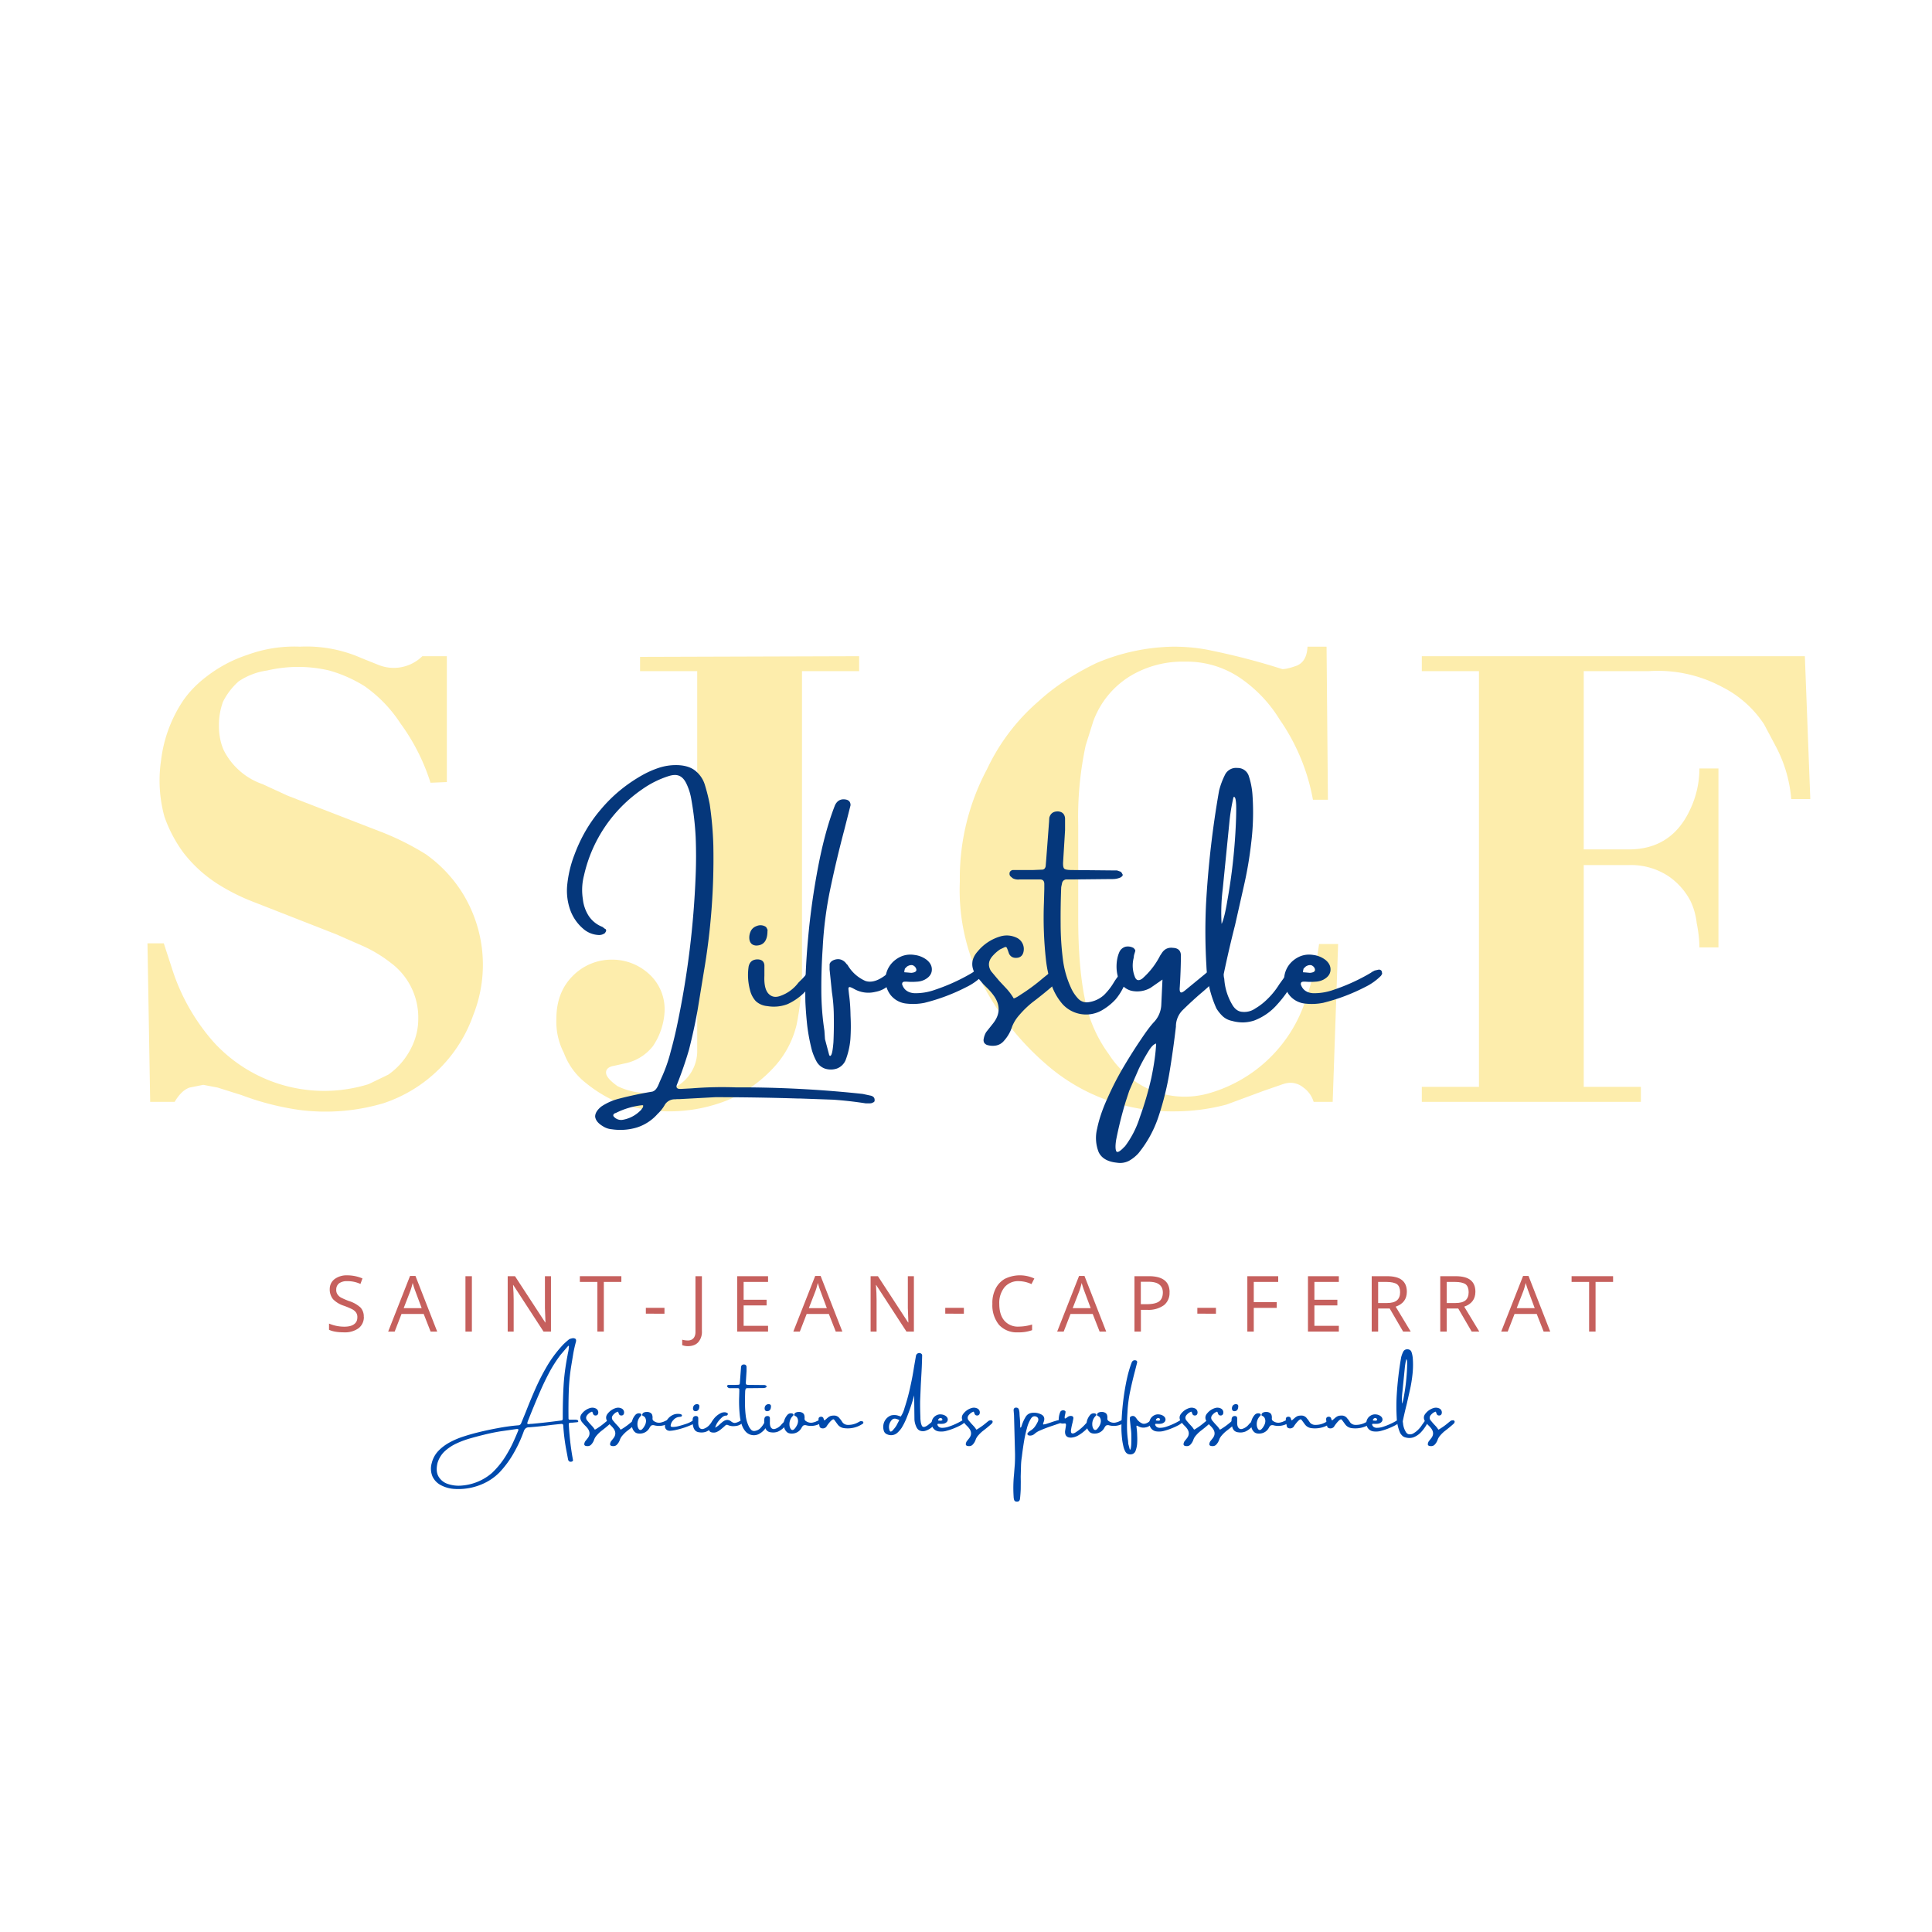<svg xmlns="http://www.w3.org/2000/svg" xmlns:xlink="http://www.w3.org/1999/xlink" width="375" height="375" viewBox="0 0 375 375">
    <rect x="0" y="0" width="375" height="375" fill="#333333" stroke="none"/>
    <defs>
        <path id="d" d="M.458.469a.3.3 0 0 1-.044.087.2.2 0 0 1-.053.055.2.2 0 0 1-.052.023.2.2 0 0 1-.091 0A.1.1 0 0 1 .176.618a.1.1 0 0 1-.023-.03.1.1 0 0 1-.006-.035q0-.02.007-.036a.1.1 0 0 1 .023-.03.1.1 0 0 1 .034-.02L.248.45.39.395A.4.4 0 0 0 .451.364.2.2 0 0 0 .503.31.2.2 0 0 0 .521.128a.21.21 0 0 0-.132-.13.3.3 0 0 0-.123-.01A.4.4 0 0 0 .18.01L.145.021.124.025.104.021Q.092.017.082 0H.046L.042.233h.024l.013-.04A.3.3 0 0 1 .14.087.22.22 0 0 1 .367.026L.396.04q.02.014.032.036T.44.122A.1.1 0 0 1 .4.204a.2.2 0 0 1-.039.024L.32.246.2.293a.3.3 0 0 0-.056.028.2.2 0 0 0-.049.045.2.2 0 0 0-.028.053.2.2 0 0 0-.005.083.2.2 0 0 0 .03.084q.014.022.038.04a.2.2 0 0 0 .059.031.2.2 0 0 0 .077.012.2.2 0 0 0 .091-.017l.025-.01a.06.06 0 0 1 .064.013h.036V.47z"/>
        <path id="e" d="M.459.655V.633H.375V.19A.4.4 0 0 0 .367.113.14.14 0 0 0 .333.05.2.2 0 0 0 .267.003a.23.23 0 0 0-.16-.005.2.2 0 0 0-.05.03.1.1 0 0 0-.032.044.1.1 0 0 0-.011.05q0 .039.024.063a.08.08 0 0 0 .058.024.08.08 0 0 0 .053-.02.07.07 0 0 0 .024-.057.1.1 0 0 0-.017-.05.07.07 0 0 0-.039-.025L.099.053Q.087.051.087.043t.017-.02a.1.1 0 0 1 .047-.01q.032 0 .051.018a.06.06 0 0 1 .019.042v.56H.137v.021z"/>
        <path id="f" d="M.609.232.601 0H.573a.04.04 0 0 1-.015.021.03.03 0 0 1-.019.007Q.533.028.525.025L.499.016l-.054-.02a.3.3 0 0 0-.078-.01.28.28 0 0 0-.188.07.4.4 0 0 0-.098.128.3.3 0 0 0-.028.14.34.34 0 0 0 .04.165.3.3 0 0 0 .076.1q.035.032.085.056a.3.3 0 0 0 .113.024q.03 0 .057-.006A1 1 0 0 0 .527.636q.007 0 .021.005.015.006.016.028h.028L.594.444H.572a.3.3 0 0 1-.049.118.2.2 0 0 1-.061.063.14.14 0 0 1-.078.022.15.15 0 0 1-.075-.018.13.13 0 0 1-.06-.07L.238.524A.5.5 0 0 1 .227.407V.27q0-.072.01-.12A.2.2 0 0 1 .272.07.14.14 0 0 1 .324.022a.13.13 0 0 1 .093-.01.21.21 0 0 1 .145.14.4.4 0 0 1 .019.08z"/>
        <path id="g" d="m.605.655.008-.21H.585a.2.2 0 0 1-.023.078L.545.555A.16.16 0 0 1 .483.61a.2.2 0 0 1-.108.023H.28V.371h.066q.064 0 .091.06A.14.14 0 0 1 .45.49h.028V.227H.45q0 .016-.004.036a.1.1 0 0 1-.009.032.1.1 0 0 1-.033.037.1.1 0 0 1-.058.016H.28V.022h.084V0H.042v.022h.084v.611H.042v.022z"/>
        <path id="h" d="M1.584-.401A.03.03 0 0 0 1.6-.41a.02.02 0 0 0 .004-.014.01.01 0 0 0-.007-.012.03.03 0 0 0-.016-.005h-.024a2 2 0 0 1-.169.019l-.168.006h-.011a14 14 0 0 1-.433.007L.59-.419H.577L.566-.42A.06.06 0 0 1 .51-.453a.2.2 0 0 0-.035-.043.24.24 0 0 0-.109-.071.3.3 0 0 0-.129-.009.1.1 0 0 0-.047.016q-.037.022-.04.05 0 .027.033.053a.3.3 0 0 0 .09.04 2 2 0 0 0 .175.037.04.04 0 0 1 .02.015q.008.01.017.034l.008.018q.032.069.05.141.02.072.035.145.08.382.095.772.004.1 0 .2-.005.098-.023.198a.3.3 0 0 1-.024.077q-.015.033-.038.043-.022.01-.058-.002a.5.5 0 0 1-.134-.067.74.74 0 0 1-.304-.449.3.3 0 0 1-.006-.123.2.2 0 0 1 .03-.087.15.15 0 0 1 .072-.058l.013-.01.003-.001Q.208.46.207.455L.201.445a.05.05 0 0 0-.035-.01.13.13 0 0 0-.08.034.23.23 0 0 0-.067.1.3.3 0 0 0-.015.119.6.6 0 0 0 .038.164q.05.135.139.238.088.105.213.176a.5.5 0 0 0 .085.038q.045.015.091.015.058 0 .094-.024a.15.15 0 0 0 .056-.076 1 1 0 0 0 .026-.103q.016-.108.019-.217A3.5 3.5 0 0 0 .715.24L.682.038a3 3 0 0 0-.044-.201A2 2 0 0 0 .577-.34q-.013-.028.02-.026l.056.003a2 2 0 0 0 .23.005h.062a6 6 0 0 0 .597-.034zM.387-.478l.012.017.001.008Q.399-.45.392-.451a.4.4 0 0 1-.134-.04Q.247-.494.245-.5t.002-.01a.05.05 0 0 1 .045-.017.17.17 0 0 1 .095.05"/>
        <path id="i" d="M.355.245Q.361.242.361.234A.03.03 0 0 0 .357.219.6.6 0 0 0 .286.132.3.3 0 0 0 .202.075a.2.2 0 0 0-.105-.01.1.1 0 0 0-.06.026.13.13 0 0 0-.03.058A.3.3 0 0 0 0 .271q.008.036.045.037.034 0 .037-.03V.223Q.079.156.103.13T.165.118a.2.2 0 0 1 .094.069l.018.018Q.292.22.299.23q.027.027.056.016M.039.38Q.009.382.004.412.001.435.012.457q.01.018.031.025A.05.05 0 0 0 .085.48a.02.02 0 0 0 .01-.011Q.1.46.098.456.098.38.038.38"/>
        <path id="j" d="M.418.23q.03.023.041.014Q.472.235.455.203A.14.14 0 0 0 .36.139a.15.15 0 0 0-.11.015q-.018.01-.024.01T.22.154L.223.126Q.23.077.231.014A1 1 0 0 0 .23-.11a.4.4 0 0 0-.025-.107A.08.08 0 0 0 .16-.26.1.1 0 0 0 .1-.261a.08.08 0 0 0-.046.038.3.3 0 0 0-.024.058 1 1 0 0 0-.024.125 2 2 0 0 0-.01.127q-.003.141.014.33t.053.376.087.317q.017.036.055.03.026-.004.026-.03L.198.98a6 6 0 0 1-.07-.294 2 2 0 0 1-.042-.32A3 3 0 0 1 .079.15q0-.108.016-.213l.003-.044L.12-.19q.006-.01.012.004t.01.063q.003.064.002.13 0 .066-.01.131L.122.255v.028q.003.012.018.02.036.016.063-.01l.01-.012L.215.28A.2.2 0 0 1 .308.196Q.355.18.418.23"/>
        <path id="k" d="M.104.19H.102zm.342.051L.463.25l.022.005Q.497.254.5.245L.502.233.496.223A.3.3 0 0 0 .413.164 1 1 0 0 0 .195.082.3.3 0 0 0 .102.078a.12.12 0 0 0-.086.048.13.13 0 0 0 .028.18q.045.034.1.025A.13.13 0 0 0 .206.306Q.236.282.233.25.23.22.195.202a.1.1 0 0 0-.04-.01.3.3 0 0 0-.051 0H.091Q.081.191.08.186.077.18.08.174.095.135.143.132A.3.3 0 0 1 .25.15a1 1 0 0 1 .196.09M.103.27.093.26.09.247V.241L.104.24.126.238q.013.001.02.005.009.005.006.015a.03.03 0 0 1-.02.02Q.117.28.103.27"/>
        <path id="l" d="M.43.245Q.45.24.452.225.453.208.434.19A2 2 0 0 0 .306.085a.5.5 0 0 1-.07-.068A.2.2 0 0 1 .2-.041a.2.2 0 0 0-.043-.075.07.07 0 0 0-.04-.024.1.1 0 0 0-.045.002.03.03 0 0 0-.018.013.03.03 0 0 0-.002.02.1.1 0 0 0 .013.035L.1-.026q.056.07.006.143A.3.3 0 0 1 .07.159l-.02.02L.015.22q-.048.07.006.13A.24.24 0 0 0 .14.428Q.183.44.225.42A.065.065 0 0 0 .26.353Q.256.323.231.317.198.311.184.337l-.007.02-.005.012Q.168.374.162.372L.137.36A.2.2 0 0 1 .095.322Q.066.286.09.247L.11.223.132.197.173.153A.3.3 0 0 0 .208.105q.011.002.037.02a1 1 0 0 1 .116.086l.03.024Q.4.24.41.243z"/>
        <path id="m" d="M.387.242q.01.009.016.006Q.408.244.41.238L.413.22q0-.015-.005-.028L.4.175H.399A.3.3 0 0 0 .353.1.3.3 0 0 0 .278.041a.166.166 0 0 0-.2.033.3.3 0 0 0-.06.106.6.6 0 0 0-.027.122A2 2 0 0 0-.02.601l.002.073V.7q0 .024-.022.024h-.107A.06.06 0 0 0-.182.73l-.012.01a.02.02 0 0 0-.005.015q0 .008.006.013a.02.02 0 0 0 .015.005h.1l.05.002q.013.001.017.017l.003.036.015.199v.002l.001.016q.009.034.046.033.033-.003.036-.036V.98L.087.93.08.817Q.078.787.086.78.093.773.126.773L.331.771H.36L.38.764.385.758.39.749A.01.01 0 0 0 .386.74L.38.735A.1.1 0 0 0 .339.726H.332l-.2-.002H.094Q.077.72.074.703L.07.684a4 4 0 0 1-.003-.19q0-.093.012-.188A.5.5 0 0 1 .12.162.2.2 0 0 1 .159.103.06.06 0 0 1 .21.085a.15.15 0 0 1 .083.038q.03.03.05.064.02.033.043.055"/>
        <path id="n" d="M.522.248A.02.02 0 0 0 .536.236Q.539.226.533.219.49.173.437.129A2 2 0 0 1 .343.042.12.12 0 0 1 .31-.042a5 5 0 0 0-.032-.229A1.5 1.5 0 0 0 .22-.508a.6.6 0 0 0-.106-.194.2.2 0 0 0-.048-.038.1.1 0 0 0-.062-.01q-.073.007-.096.055A.2.2 0 0 0-.1-.573q.015.074.054.159.038.086.085.165t.09.142q.04.06.065.087a.14.14 0 0 1 .04.094l.002.043.004.086L.214.185.178.16A.14.14 0 0 0 .077.145.1.1 0 0 0 .018.19a.2.2 0 0 0-.017.08q0 .043.015.077a.05.05 0 0 0 .032.027A.06.06 0 0 0 .09.367L.096.36Q.1.355.098.35L.092.33.09.315A.16.16 0 0 1 .096.218q.011-.03.039-.01a.4.4 0 0 1 .093.12L.236.34q.021.033.059.028Q.337.366.336.325A3 3 0 0 0 .33.163Q.328.142.334.137t.024.01l.106.087a.06.06 0 0 0 .058.014M.044-.666a.5.5 0 0 1 .078.152q.036.099.06.205.022.106.025.179-.018-.004-.04-.04a1 1 0 0 1-.05-.091l-.05-.115-.018-.055a2 2 0 0 1-.05-.2Q-.008-.676 0-.691q.009-.012.043.025"/>
        <path id="o" d="M.415.235q.021.02.035.008t0-.047A.6.6 0 0 0 .364.074a.3.3 0 0 0-.12-.084.2.2 0 0 0-.058-.01q-.03 0-.058.008A.1.1 0 0 0 .08.012a.2.2 0 0 0-.033.041.6.6 0 0 0-.052.223 3 3 0 0 0-.002.318 5 5 0 0 0 .068.592.4.4 0 0 0 .03.081.064.064 0 0 0 .066.037.06.06 0 0 0 .058-.04.4.4 0 0 0 .02-.103A1.3 1.3 0 0 0 .228.913 2 2 0 0 0 .19.69L.144.486A6 6 0 0 1 .085.231q0-.014.003-.024a.3.3 0 0 1 .04-.132Q.149.037.182.035A.1.1 0 0 1 .25.053q.034.02.064.05a.4.4 0 0 1 .06.075zm-.34.259Q.09.529.103.608a3 3 0 0 1 .043.36q.005.087.004.14-.002.053-.014.044a1 1 0 0 1-.022-.137L.08.674a1 1 0 0 1-.006-.18"/>
        <path id="p" d="M.501.19A.18.18 0 0 0 .433.043.3.3 0 0 0 .247-.01Q.12-.01.052.023v.08A.5.5 0 0 1 .25.063q.083 0 .125.032.042.03.042.087a.1.1 0 0 1-.015.061.14.14 0 0 1-.05.044 1 1 0 0 1-.106.045.34.34 0 0 0-.142.085.2.2 0 0 0-.043.127q0 .083.062.132a.26.26 0 0 0 .164.049.5.5 0 0 0 .196-.04L.457.614A.4.4 0 0 1 .285.65.17.17 0 0 1 .182.622.1.1 0 0 1 .145.543a.1.1 0 0 1 .014-.06.13.13 0 0 1 .046-.044 1 1 0 0 1 .1-.044A.4.4 0 0 0 .458.31.17.17 0 0 0 .5.19"/>
        <path id="q" d="M.547 0 .458.227H.172L.084 0H0l.282.717h.07L.632 0zM.432.302.35.522Q.333.566.316.627a1 1 0 0 0-.03-.103L.2.302z"/>
        <path id="r" d="M.098 0v.714h.083V0z"/>
        <path id="s" d="M.656 0H.56L.17.6H.167Q.175.492.175.405V0H.098v.714h.094l.39-.597h.003L.578.304v.41h.078z"/>
        <path id="t" d="M.318 0H.235v.64H.009v.074h.535V.64H.318z"/>
        <path id="u" d="M.041.231v.075h.24V.23z"/>
        <path id="v" d="M-.006-.188a.2.2 0 0 0-.072.013v.07a.3.3 0 0 1 .072-.01q.048 0 .074.03T.093 0v.714h.083V.006a.2.2 0 0 0-.047-.143Q.083-.188-.006-.188"/>
        <path id="w" d="M.496 0H.098v.714h.398V.64H.181V.41h.296V.337H.181V.074h.315z"/>
        <path id="x" d="M.404.65A.23.23 0 0 1 .218.572.32.32 0 0 1 .15.357q0-.14.066-.217A.23.23 0 0 1 .403.064a.6.6 0 0 1 .17.027V.018A.5.5 0 0 0 .39-.01a.31.31 0 0 0-.243.096.4.4 0 0 0-.086.272.4.4 0 0 0 .041.194.3.3 0 0 0 .12.128.44.44 0 0 0 .38.004L.565.612A.4.4 0 0 1 .404.65"/>
        <path id="y" d="M.55.506A.2.2 0 0 0 .478.34.34.34 0 0 0 .265.28H.181V0H.098v.714h.185q.268 0 .268-.208M.18.353h.075q.11 0 .16.035.048.036.049.114 0 .07-.047.105Q.372.643.274.642H.18z"/>
        <path id="z" d="M.181 0H.098v.714h.398V.64H.181V.38h.296V.305H.181z"/>
        <path id="A" d="M.181.297V0H.098v.714h.196q.132 0 .194-.05.063-.05.063-.152Q.55.371.407.321L.601 0H.503L.33.297zm0 .071h.114q.088 0 .129.035.04.035.04.105T.425.61Q.38.64.288.64H.181z"/>
        <path id="B" d="M1.718.247 1.723.24l.002-.01q.002-.01-.012-.014L1.638.209q-.026 0-.038-.002-.013-.003-.015-.011a.1.1 0 0 1 0-.031l.002-.028a4 4 0 0 1 .06-.488q0-.015-.017-.021a.05.05 0 0 0-.034 0q-.018.008-.023.033l-.031.165a3 3 0 0 0-.04.328q0 .026-.009.032-.007.006-.034.003L1.335.176A6 6 0 0 0 .995.14H.988Q.932.139.912.08a2 2 0 0 0-.14-.307A1.5 1.5 0 0 0 .55-.533a.8.8 0 0 0-.208-.152.9.9 0 0 0-.476-.095.5.5 0 0 0-.197.058.28.28 0 0 0-.121.129.3.3 0 0 0-.01.2.4.4 0 0 0 .102.184q.075.076.174.128.1.053.207.086Q.13.04.225.063q.14.035.298.064.158.03.302.042.038 0 .05.037l.028.068.041.1q.07.18.15.36.081.18.182.348.102.165.232.301.034.032.07.062.017.015.048.022.03.008.052-.003t.012-.05a2 2 0 0 1-.039-.173l-.03-.182a3 3 0 0 1-.037-.372A9 9 0 0 1 1.58.27q.001-.015.015-.017h.1l.023-.007M.826.083q.01.023.002.028t-.03.002L.568.08A3 3 0 0 1 .311.027a5 5 0 0 1-.2-.053 1.4 1.4 0 0 1-.209-.078.7.7 0 0 1-.175-.118.4.4 0 0 1-.103-.17q-.03-.125.014-.202a.25.25 0 0 1 .139-.112A.5.5 0 0 1-.01-.73a.78.78 0 0 1 .448.189q.132.126.223.283.049.081.089.167t.076.175m.74 1.135.001.007.01.048q.006.031.007.056.004.021-.001.026-.004.004-.023-.018l-.021-.025-.08-.094a2 2 0 0 1-.162-.252 4 4 0 0 1-.14-.29 13 13 0 0 1-.174-.42Q.96.204.966.193q.005-.01.05-.002h.014a10 10 0 0 1 .4.045l.04.005q.012 0 .018.007t.006.022V.3q0 .244.012.458t.06.46"/>
        <path id="C" d="M.54.255q.018.003.023 0Q.567.25.564.24A.04.04 0 0 0 .551.21.1.1 0 0 0 .518.188.28.28 0 0 0 .327.169a.06.06 0 0 1-.038 0Q.274.165.257.135A.16.16 0 0 0 .13.047Q.064.04.033.072a.14.14 0 0 0-.04.079.2.2 0 0 0 .005.093q.014.044.046.081a.07.07 0 0 0 .061.023q.017 0 .027-.013Q.138.327.134.32L.124.308a.17.17 0 0 1-.049-.13.12.12 0 0 1 .02-.065Q.114.09.139.106.162.125.181.16q.02.033.022.07a.1.1 0 0 1-.02.064L.161.309.15.315Q.146.317.146.322q0 .024.02.036a.1.1 0 0 0 .047.011.1.1 0 0 0 .052-.011.06.06 0 0 0 .03-.033A.14.14 0 0 0 .3.27.04.04 0 0 1 .32.233.13.13 0 0 1 .42.21q.024.005.043.012l.035.016A.2.2 0 0 0 .54.255"/>
        <path id="D" d="m.361.224.004.002L.39.24l.026.007Q.43.247.431.231.431.21.384.184A1.2 1.2 0 0 0 .134.1.5.5 0 0 0 .04.087Q.002.09-.015.114q-.018.022-.013.06a.21.21 0 0 0 .117.15q.05.024.112.013A.03.03 0 0 0 .217.33L.223.323A.01.01 0 0 0 .225.314Q.224.302.208.298L.18.294.173.293A.13.13 0 0 1 .097.248.14.14 0 0 1 .056.163q0-.02.038-.018.038 0 .092.015T.29.192a.4.4 0 0 1 .072.032"/>
        <path id="E" d="M.447.246q.006 0 .008-.003L.459.234Q.461.228.455.22L.443.205A.17.17 0 0 0 .349.16.3.3 0 0 0 .288.157a.2.2 0 0 0-.06.015Q.204.184.186.166a1 1 0 0 0-.08-.068A.2.2 0 0 0 .06.071a.1.1 0 0 0-.05-.01q-.082 0-.065.078l.003.005Q-.03.208.01.26a.3.3 0 0 0 .097.085.13.13 0 0 0 .084.018L.214.354q.013-.006.01-.02L.22.325.21.315H.202A.1.1 0 0 1 .147.296.4.4 0 0 1 .065.204a.3.3 0 0 1-.03-.07.3.3 0 0 1 .078.06L.122.2q.021.02.045.035Q.193.25.22.25A.1.1 0 0 0 .27.23Q.306.2.337.206a.2.2 0 0 1 .06.023.1.1 0 0 0 .05.017"/>
        <path id="F" d="M.645.23.657.225Q.662.223.663.216.666.2.655.193A.4.4 0 0 0 .376.127a.14.14 0 0 0-.099.059L.23.25Q.219.265.202.254A.2.2 0 0 1 .167.222.5.5 0 0 1 .11.146.07.07 0 0 0 .03.129.04.04 0 0 0 .01.15a1 1 0 0 0-.016.11q0 .03.027.036.033.007.047-.02L.07.267.075.253a.02.02 0 0 1 .01-.01l.05.043q.019.015.04.023a.2.2 0 0 0 .046.006.1.1 0 0 0 .09-.045L.326.253.355.21a.1.1 0 0 1 .07-.034.3.3 0 0 1 .165.04L.616.23a.1.1 0 0 0 .029 0"/>
        <path id="G" d="M.742.246Q.758.242.757.226q0-.015-.01-.03a.27.27 0 0 0-.15-.11.12.12 0 0 0-.08.005Q.48.107.46.16a.3.3 0 0 0-.022.097L.437.343.434.599v.018a3 3 0 0 0-.12-.354A1 1 0 0 0 .246.13.4.4 0 0 0 .181.056.14.14 0 0 0 .03.035.08.08 0 0 0-.02.09a.2.2 0 0 0-.005.09.18.18 0 0 0 .114.137.2.2 0 0 0 .095 0l.032-.01L.233.3A.4.4 0 0 1 .29.428a3 3 0 0 1 .091.34q.03.135.05.268l.03.173a.05.05 0 0 0 .033.037.05.05 0 0 0 .048-.009.03.03 0 0 0 .011-.021A7 7 0 0 0 .54.9L.533.774.523.53Q.522.411.527.29V.28q0-.024.005-.059A.2.2 0 0 1 .549.163Q.562.139.592.147q.023.008.045.024l.045.036.035.028q.016.012.025.01M.125.107q.027.03.047.064l.04.077a.3.3 0 0 1-.048.018.07.07 0 0 1-.045-.002Q.098.253.08.223A.15.15 0 0 1 .068.09Q.074.075.085.076a.04.04 0 0 1 .023.012z"/>
        <path id="H" d="M.684.249Q.715.25.725.235T.675.197L.557.157A2 2 0 0 1 .366.082a.3.3 0 0 1-.059-.04.1.1 0 0 0-.074-.026L.215.02a.02.02 0 0 0-.013.012q-.004.01 0 .019t.012.013q.012.014.029.024.041.024.069.062a.5.5 0 0 1 .046.08Q.37.264.353.284a.06.06 0 0 1-.048.02Q.275.304.253.27a.5.5 0 0 1-.06-.143 2 2 0 0 1-.04-.176A5 5 0 0 1 .117-.3a1 1 0 0 1-.013-.147L.1-.594v-.01l.001-.07L.1-.785a2 2 0 0 0-.01-.136Q.087-.97.047-.97H.033Q.006-.965 0-.939a.2.2 0 0 0-.006.044A2 2 0 0 0 0-.564l.012.154q.004.076.003.156L0 .319l-.006.074q-.001.03.023.039.038.007.053-.02a.2.2 0 0 0 .012-.07L.084.307Q.092.232.092.157V.14q0-.005.006-.004.006 0 .01.01l.006.017.003.009A.6.6 0 0 0 .17.289Q.2.345.264.355a.24.24 0 0 0 .14-.022Q.466.303.448.235L.437.203.433.187q0-.005.01-.005l.032.006.077.025q.033.012.065.021A.4.4 0 0 0 .684.25"/>
        <path id="I" d="M.434.23q.018.02.032.015.015-.004.017-.02Q.488.208.473.187a.6.6 0 0 0-.18-.165.24.24 0 0 0-.107-.036Q.084-.02.09.083L.096.12l.007.044Q.105.184.1.192a.02.02 0 0 1-.015.006L.066.196h-.02q-.05.005-.051.05-.001.064.023.122.008.018.03.024A.05.05 0 0 0 .086.387Q.099.38.097.367a.3.3 0 0 0-.01-.05Q.08.272.089.271T.13.295a.08.08 0 0 0 .053.014Q.22.305.213.266L.202.211A1 1 0 0 1 .178.096Q.175.056.192.05.21.043.238.058A.7.7 0 0 1 .4.195z"/>
        <clipPath id="a">
            <path d="M0 0h375v375H0Z" clip-rule="evenodd"/>
        </clipPath>
        <clipPath id="b">
            <path d="M0 0h375v375H0Z" clip-rule="evenodd"/>
        </clipPath>
        <clipPath id="c">
            <path d="M0 0h375v375H0Z" clip-rule="evenodd"/>
        </clipPath>
    </defs>
    <g clip-path="url(#a)">
        <path d="M0 0h375v375H0Z" fill="#fff"/>
    </g>
    <g clip-path="url(#b)">
        <path d="M0 0h375v375H0Z" fill="#fff"/>
    </g>
    <g clip-path="url(#c)">
        <use data-text="S" xlink:href="#d" transform="matrix(132.061 0 0 -132.061 23.077 213.867)" fill="#fdedac"/>
        <use data-text="J" xlink:href="#e" transform="matrix(132.061 0 0 -132.061 106.143 213.867)" fill="#fdedac"/>
        <use data-text="C" xlink:href="#f" transform="matrix(132.061 0 0 -132.061 179.304 213.867)" fill="#fdedac"/>
        <use data-text="F" xlink:href="#g" transform="matrix(132.061 0 0 -132.061 270.425 213.867)" fill="#fdedac"/>
        <use data-text="L" xlink:href="#h" transform="matrix(37.302 0 0 -37.302 109.924 197.706)" fill="#05377b"/>
        <use data-text="i" xlink:href="#i" transform="matrix(37.302 0 0 -37.302 145.31 197.706)" fill="#05377b"/>
        <use data-text="f" xlink:href="#j" transform="matrix(37.302 0 0 -37.302 156.473 197.706)" fill="#05377b"/>
        <use data-text="e" xlink:href="#k" transform="matrix(37.302 0 0 -37.302 172.172 197.706)" fill="#05377b"/>
        <use data-text="s" xlink:href="#l" transform="matrix(37.302 0 0 -37.302 189 197.706)" fill="#05377b"/>
        <use data-text="t" xlink:href="#m" transform="matrix(37.302 0 0 -37.302 203.37 197.706)" fill="#05377b"/>
        <use data-text="y" xlink:href="#n" transform="matrix(37.302 0 0 -37.302 216.682 197.706)" fill="#05377b"/>
        <use data-text="l" xlink:href="#o" transform="matrix(37.302 0 0 -37.302 234.347 197.706)" fill="#05377b"/>
        <use data-text="e" xlink:href="#k" transform="matrix(37.302 0 0 -37.302 249.554 197.706)" fill="#05377b"/>
        <use data-text="S" xlink:href="#p" transform="matrix(15.055 0 0 -15.055 63.082 258.456)" fill="#c6605d"/>
        <use data-text="A" xlink:href="#q" transform="matrix(15.055 0 0 -15.055 75.343 258.456)" fill="#c6605d"/>
        <use data-text="I" xlink:href="#r" transform="matrix(15.055 0 0 -15.055 88.869 258.456)" fill="#c6605d"/>
        <use data-text="N" xlink:href="#s" transform="matrix(15.055 0 0 -15.055 97.068 258.456)" fill="#c6605d"/>
        <use data-text="T" xlink:href="#t" transform="matrix(15.055 0 0 -15.055 112.415 258.456)" fill="#c6605d"/>
        <use data-text="-" xlink:href="#u" transform="matrix(15.055 0 0 -15.055 124.743 258.456)" fill="#c6605d"/>
        <use data-text="J" xlink:href="#v" transform="matrix(15.055 0 0 -15.055 133.589 258.456)" fill="#c6605d"/>
        <use data-text="E" xlink:href="#w" transform="matrix(15.055 0 0 -15.055 141.613 258.456)" fill="#c6605d"/>
        <use data-text="A" xlink:href="#q" transform="matrix(15.055 0 0 -15.055 153.984 258.456)" fill="#c6605d"/>
        <use data-text="N" xlink:href="#s" transform="matrix(15.055 0 0 -15.055 167.51 258.456)" fill="#c6605d"/>
        <use data-text="-" xlink:href="#u" transform="matrix(15.055 0 0 -15.055 182.856 258.456)" fill="#c6605d"/>
        <use data-text="C" xlink:href="#x" transform="matrix(15.055 0 0 -15.055 191.702 258.456)" fill="#c6605d"/>
        <use data-text="A" xlink:href="#q" transform="matrix(15.055 0 0 -15.055 205.198 258.456)" fill="#c6605d"/>
        <use data-text="P" xlink:href="#y" transform="matrix(15.055 0 0 -15.055 218.723 258.456)" fill="#c6605d"/>
        <use data-text="-" xlink:href="#u" transform="matrix(15.055 0 0 -15.055 231.786 258.456)" fill="#c6605d"/>
        <use data-text="F" xlink:href="#z" transform="matrix(15.055 0 0 -15.055 240.632 258.456)" fill="#c6605d"/>
        <use data-text="E" xlink:href="#w" transform="matrix(15.055 0 0 -15.055 252.401 258.456)" fill="#c6605d"/>
        <use data-text="R" xlink:href="#A" transform="matrix(15.055 0 0 -15.055 264.773 258.456)" fill="#c6605d"/>
        <use data-text="R" xlink:href="#A" transform="matrix(15.055 0 0 -15.055 278.078 258.456)" fill="#c6605d"/>
        <use data-text="A" xlink:href="#q" transform="matrix(15.055 0 0 -15.055 291.383 258.456)" fill="#c6605d"/>
        <use data-text="T" xlink:href="#t" transform="matrix(15.055 0 0 -15.055 304.908 258.456)" fill="#c6605d"/>
        <use data-text="A" xlink:href="#B" transform="matrix(12.998 0 0 -12.998 89.813 278.853)" fill="#004aad"/>
        <use data-text="s" xlink:href="#l" transform="matrix(12.998 0 0 -12.998 112.74 278.853)" fill="#004aad"/>
        <use data-text="s" xlink:href="#l" transform="matrix(12.998 0 0 -12.998 117.747 278.853)" fill="#004aad"/>
        <use data-text="o" xlink:href="#C" transform="matrix(12.998 0 0 -12.998 122.754 278.853)" fill="#004aad"/>
        <use data-text="c" xlink:href="#D" transform="matrix(12.998 0 0 -12.998 129.442 278.853)" fill="#004aad"/>
        <use data-text="i" xlink:href="#i" transform="matrix(12.998 0 0 -12.998 134.468 278.853)" fill="#004aad"/>
        <use data-text="a" xlink:href="#E" transform="matrix(12.998 0 0 -12.998 138.358 278.853)" fill="#004aad"/>
        <use data-text="t" xlink:href="#m" transform="matrix(12.998 0 0 -12.998 143.733 278.853)" fill="#004aad"/>
        <use data-text="i" xlink:href="#i" transform="matrix(12.998 0 0 -12.998 148.371 278.853)" fill="#004aad"/>
        <use data-text="o" xlink:href="#C" transform="matrix(12.998 0 0 -12.998 152.261 278.853)" fill="#004aad"/>
        <use data-text="n" xlink:href="#F" transform="matrix(12.998 0 0 -12.998 158.95 278.853)" fill="#004aad"/>
        <use data-text="d" xlink:href="#G" transform="matrix(12.998 0 0 -12.998 171.8 278.853)" fill="#004aad"/>
        <use data-text="e" xlink:href="#k" transform="matrix(12.998 0 0 -12.998 180.931 278.853)" fill="#004aad"/>
        <use data-text="s" xlink:href="#l" transform="matrix(12.998 0 0 -12.998 186.795 278.853)" fill="#004aad"/>
        <use data-text="p" xlink:href="#H" transform="matrix(12.998 0 0 -12.998 196.821 278.853)" fill="#004aad"/>
        <use data-text="r" xlink:href="#I" transform="matrix(12.998 0 0 -12.998 205.56 278.853)" fill="#004aad"/>
        <use data-text="o" xlink:href="#C" transform="matrix(12.998 0 0 -12.998 211.036 278.853)" fill="#004aad"/>
        <use data-text="f" xlink:href="#j" transform="matrix(12.998 0 0 -12.998 217.724 278.853)" fill="#004aad"/>
        <use data-text="e" xlink:href="#k" transform="matrix(12.998 0 0 -12.998 223.194 278.853)" fill="#004aad"/>
        <use data-text="s" xlink:href="#l" transform="matrix(12.998 0 0 -12.998 229.058 278.853)" fill="#004aad"/>
        <use data-text="s" xlink:href="#l" transform="matrix(12.998 0 0 -12.998 234.064 278.853)" fill="#004aad"/>
        <use data-text="i" xlink:href="#i" transform="matrix(12.998 0 0 -12.998 239.071 278.853)" fill="#004aad"/>
        <use data-text="o" xlink:href="#C" transform="matrix(12.998 0 0 -12.998 242.961 278.853)" fill="#004aad"/>
        <use data-text="n" xlink:href="#F" transform="matrix(12.998 0 0 -12.998 249.65 278.853)" fill="#004aad"/>
        <use data-text="n" xlink:href="#F" transform="matrix(12.998 0 0 -12.998 257.48 278.853)" fill="#004aad"/>
        <use data-text="e" xlink:href="#k" transform="matrix(12.998 0 0 -12.998 265.31 278.853)" fill="#004aad"/>
        <use data-text="l" xlink:href="#o" transform="matrix(12.998 0 0 -12.998 271.174 278.853)" fill="#004aad"/>
        <use data-text="s" xlink:href="#l" transform="matrix(12.998 0 0 -12.998 276.473 278.853)" fill="#004aad"/>
    </g>
</svg>
